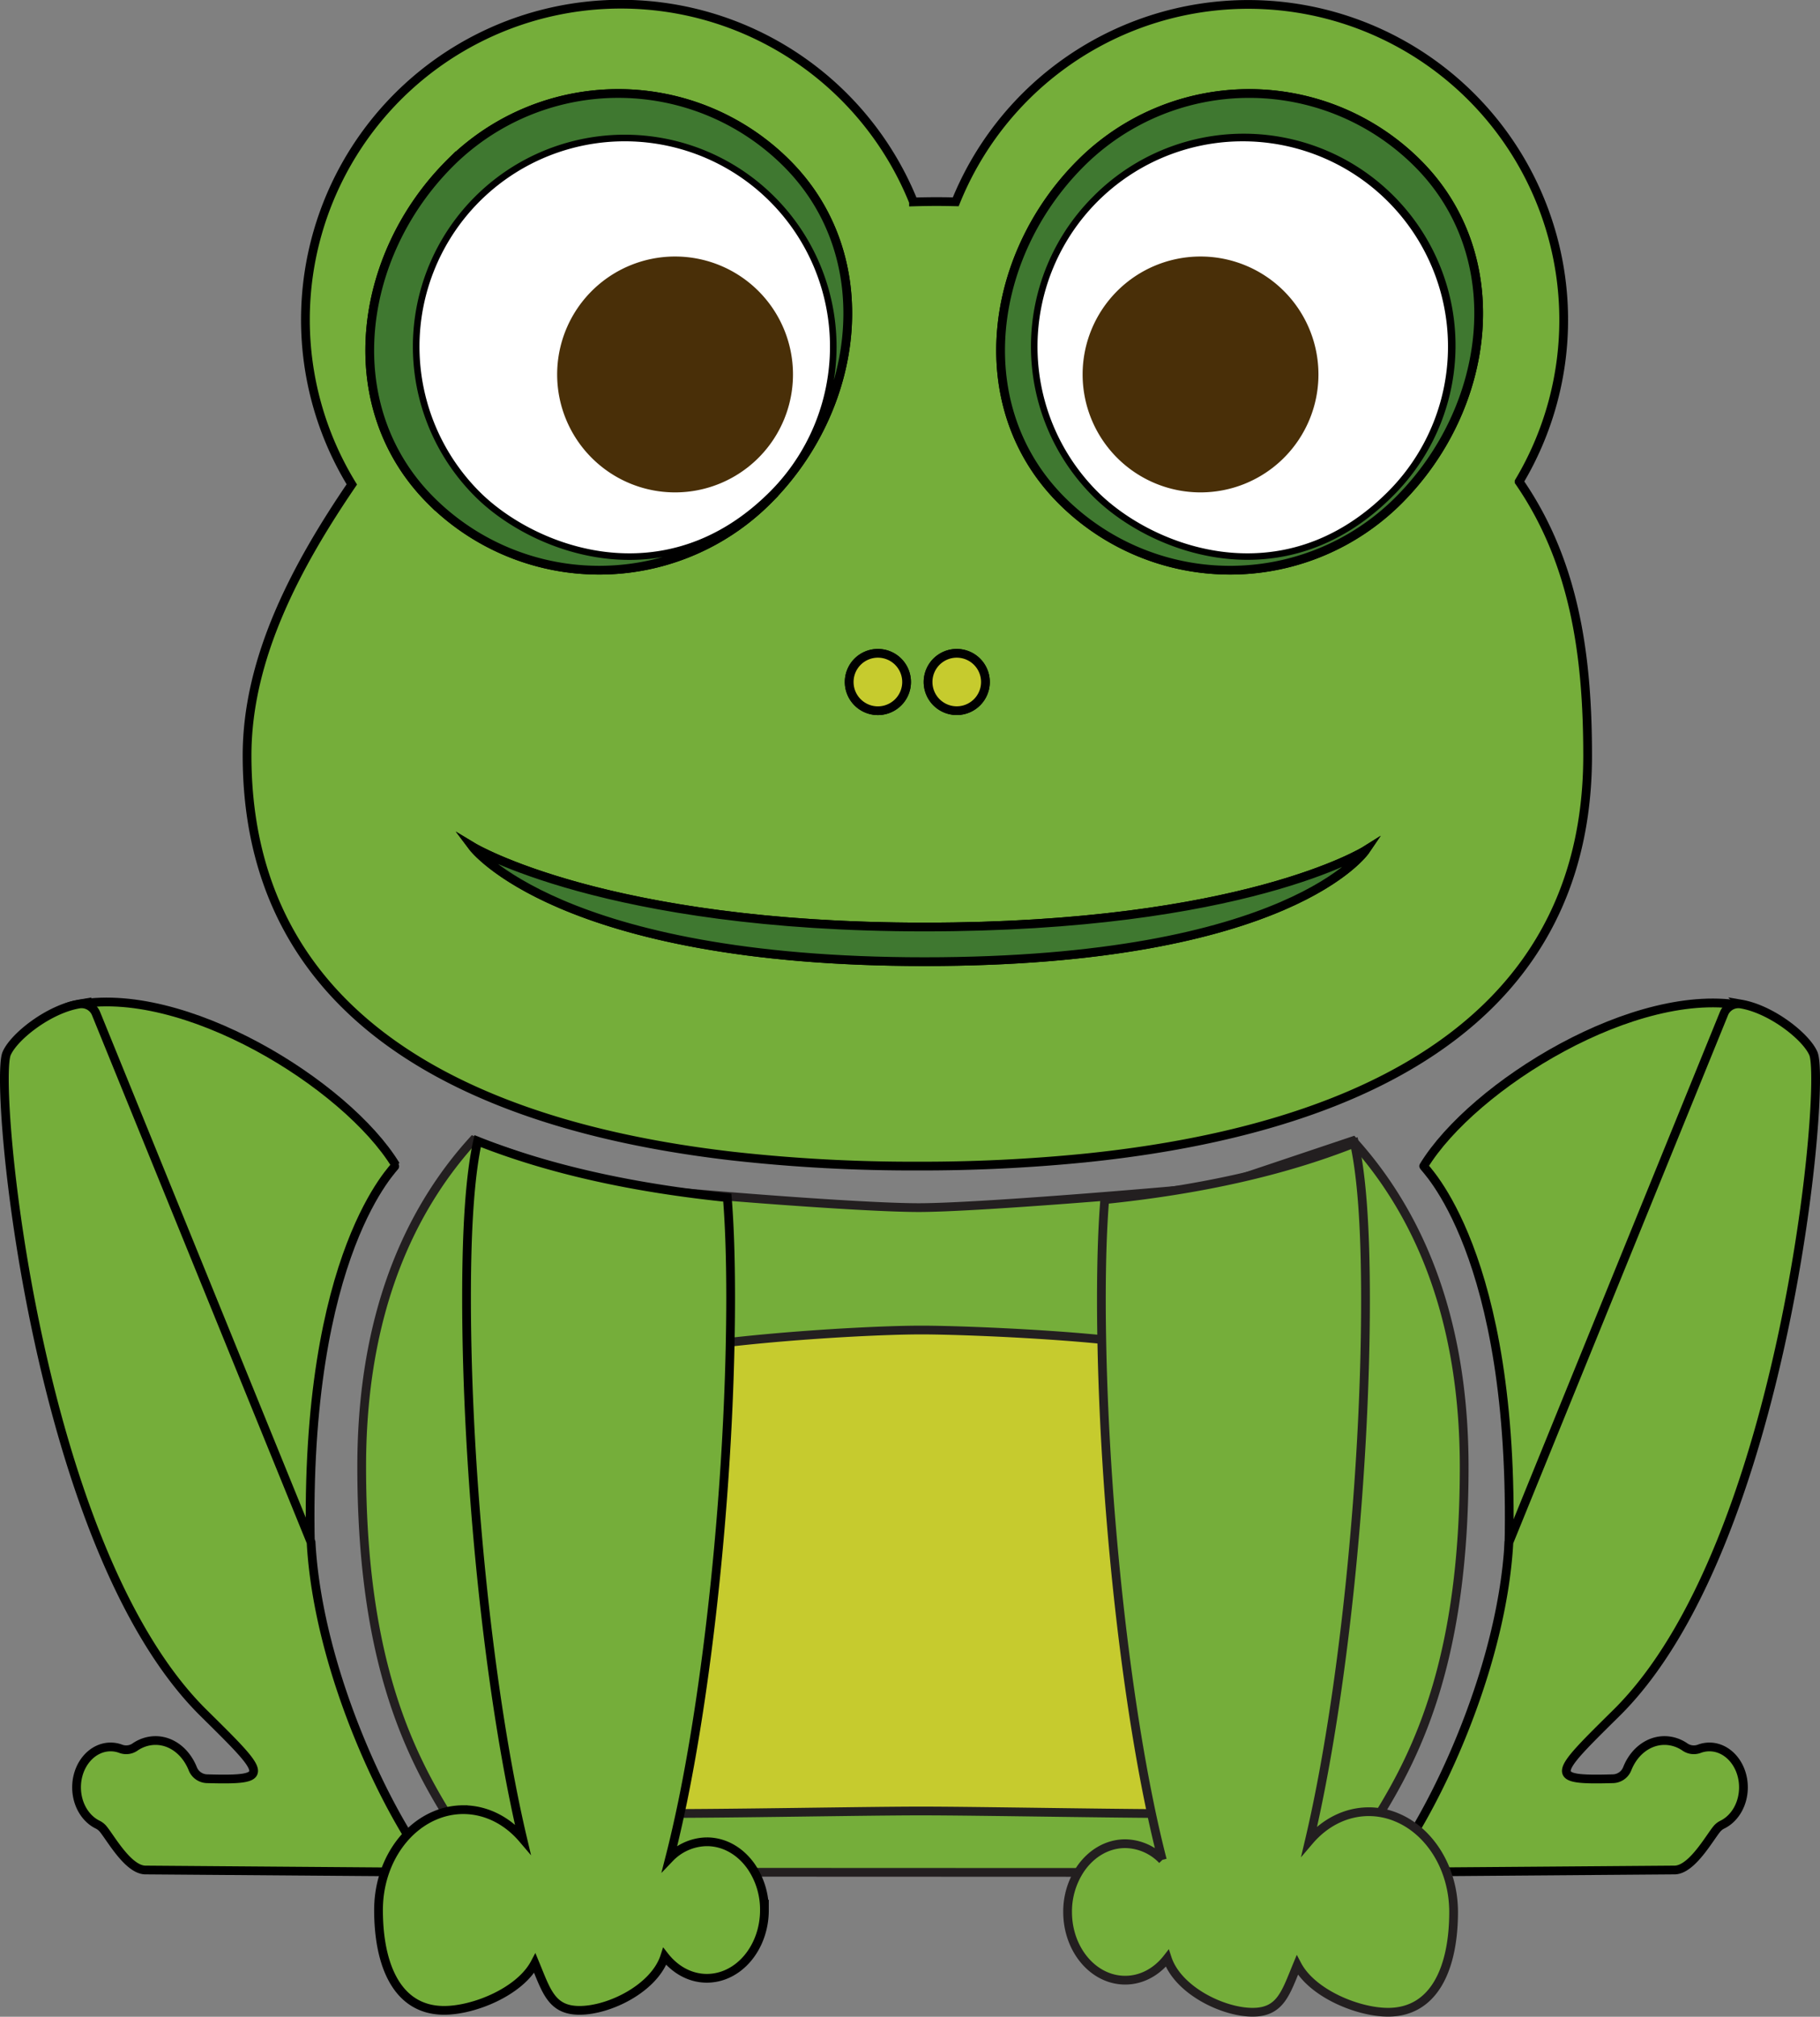 <svg xmlns="http://www.w3.org/2000/svg" viewBox="0 0 832.72 922.55">
    <rect x="0" y="0" width="832.72" height="922.55" fill="#808080" stroke="none"/>
    <defs>
        <style>.cls-1,.cls-6{fill:#75ae3a;}.cls-1,.cls-2,.cls-3,.cls-4{stroke:#000;}.cls-1,.cls-2,.cls-3,.cls-4,.cls-6,.cls-7{stroke-miterlimit:10;}.cls-1,.cls-2,.cls-4,.cls-6,.cls-7{stroke-width:4px;}.cls-2{fill:#3f7830;}.cls-3{fill:#fff;stroke-width:2px;}.cls-4,.cls-7{fill:#c6cb2e;}.cls-5{fill:#492f08;}.cls-6,.cls-7{stroke:#231f20;}</style>
    </defs>
    <g id="tete">
        <path class="cls-1" d="M877.9,579.45A740.84,740.84,0,0,0,962.32,584a753.8,753.8,0,0,0,76.75-3.69c42.31-4.33,81.07-12.66,114.24-25.84,3.81-1.52,7.55-3.09,11.21-4.74,64-28.77,104.49-77.58,104.49-153.52,0-45.58-5.84-88.34-31.34-125.3a144.33,144.33,0,1,0-257.77-128c-2.94-.07-5.89-.12-8.85-.12-3.51,0-7,.07-10.47.17a144.33,144.33,0,1,0-257,129.22c-24.95,36.66-47.93,79-47.93,124,0,75.49,40,124.17,103.37,153q2.67,1.21,5.42,2.39C797.09,565.59,835.62,574.58,877.9,579.45ZM993.47,362.56a13.12,13.12,0,1,1-13.11-13.12A13.11,13.11,0,0,1,993.47,362.56Zm-36.07,0a13.13,13.13,0,1,1-13.13-13.12A13.12,13.12,0,0,1,957.4,362.56Zm79.67-237.26a109,109,0,0,1,154.18,0c42.58,42.57,33.85,111.6-8.73,154.17a109,109,0,0,1-154.18,0C985.75,236.91,994.48,167.88,1037.07,125.3Zm-288.66,0a109,109,0,0,1,154.18,0c42.59,42.58,33.85,111.61-8.73,154.18a109,109,0,0,1-154.18,0C697.11,236.91,705.84,167.88,748.41,125.31ZM965.59,474.64c146,0,201.77-35,201.77-35s-34.48,50.85-201.77,50.85S758.91,438,758.91,438,819.63,474.64,965.59,474.64Z" transform="translate(-542.61 -50.59)" />
        <path class="cls-2" d="M1028.34,279.48a109,109,0,0,0,154.18,0c42.58-42.57,51.31-111.6,8.73-154.17a109,109,0,0,0-154.18,0C994.48,167.88,985.75,236.91,1028.34,279.48ZM1044.1,142a94.91,94.91,0,1,1,134.22,134.22c-48.69,48.71-108.79,25.42-134.21,0A94.92,94.92,0,0,1,1044.1,142Z" transform="translate(-542.61 -50.59)" />
        <path class="cls-3" d="M1044.11,276.26c25.42,25.42,85.52,48.71,134.21,0a94.91,94.91,0,1,0-134.21,0Z" transform="translate(-542.61 -50.59)" />
        <path class="cls-2" d="M893.86,279.48c42.58-42.57,51.32-111.6,8.73-154.18a109,109,0,0,0-154.18,0c-42.57,42.57-51.3,111.6-8.73,154.17A109,109,0,0,0,893.86,279.48ZM761.33,142A94.91,94.91,0,1,1,895.55,276.26c-48.71,48.71-108.8,25.42-134.2,0A94.9,94.9,0,0,1,761.33,142Z" transform="translate(-542.61 -50.59)" />
        <path class="cls-3" d="M761.35,276.26c25.4,25.42,85.49,48.71,134.2,0a94.91,94.91,0,1,0-134.2,0Z" transform="translate(-542.61 -50.59)" />
        <path class="cls-4" d="M931.15,362.56a13.13,13.13,0,1,0,13.12-13.12A13.12,13.12,0,0,0,931.15,362.56Z" transform="translate(-542.61 -50.59)" />
        <path class="cls-4" d="M967.24,362.56a13.12,13.12,0,1,0,13.12-13.12A13.11,13.11,0,0,0,967.24,362.56Z" transform="translate(-542.61 -50.59)" />
        <g id="oeilDroit">
            <path class="cls-5" d="M1091.9,167.93a53.95,53.95,0,1,0,53.95,53.94A53.95,53.95,0,0,0,1091.9,167.93Z" transform="translate(-542.61 -50.59)" />
        </g>
        <g id="oeilGauche">
            <path class="cls-5" d="M851.43,167.93a53.95,53.95,0,1,0,54,53.94A53.94,53.94,0,0,0,851.43,167.93Z" transform="translate(-542.61 -50.59)" />
        </g>
        <g id="bouche">
            <path class="cls-2" d="M965.59,490.49c167.29,0,201.77-50.85,201.77-50.85s-55.8,35-201.77,35S758.91,438,758.91,438,798.3,490.49,965.59,490.49Z" transform="translate(-542.61 -50.59)" />
        </g>
    </g>
    <g id="jambeDroite">
        <path class="cls-1" d="M684.64,757.56c-3-135,39.31-173.51,39-174-22.59-37-97.57-83.36-146.92-73.21-53.17,10.92,39.92,202.21,97,242Z" transform="translate(-542.61 -50.59)" />
        <path class="cls-1" d="M609,906c-8.42-.25-17-16.94-19.88-19.5a7.65,7.65,0,0,0-1.73-1.2c-5.71-2.74-9.75-9.36-9.75-17.11,0-10.2,7-18.48,15.59-18.48a13.22,13.22,0,0,1,4.65.85,7.11,7.11,0,0,0,6.48-.79,16.54,16.54,0,0,1,9.37-3c7.55,0,14,5.27,17.06,12.87a7.22,7.22,0,0,0,6.49,4.61c29.91.81,27.55-1.37-1.55-30.11-77.23-76.28-96.09-287.61-90.09-301.61,3.31-7.71,19.15-20.26,33.1-22.65a7.15,7.15,0,0,1,7.82,4.37L684.94,756.1h0c3.32,60.48,36.75,127.84,56,150.91Z" transform="translate(-542.61 -50.59)" />
        <path class="cls-1" d="M364,490.44" transform="translate(-542.61 -50.59)" />
    </g>
    <g id="jambeGauche">
        <path class="cls-1" d="M1243.93,752.79c57.07-39.79,150.16-231.07,97-242C1291.57,500.64,1216.6,547,1194,584c-.3.5,42,39,39,174Z" transform="translate(-542.61 -50.59)" />
        <path class="cls-1" d="M1553.66,490.88" transform="translate(-542.61 -50.59)" />
        <path class="cls-1" d="M1308.94,906c8.42-.25,17-16.94,19.88-19.5a7.65,7.65,0,0,1,1.73-1.2c5.72-2.74,9.75-9.36,9.75-17.11,0-10.2-7-18.48-15.58-18.48a13.14,13.14,0,0,0-4.65.85,7.13,7.13,0,0,1-6.49-.79,16.54,16.54,0,0,0-9.36-3c-7.56,0-14.06,5.27-17.07,12.87a7.22,7.22,0,0,1-6.49,4.61c-29.91.81-27.55-1.37,1.55-30.11,77.23-76.28,96.09-287.61,90.09-301.61-3.3-7.71-19.15-20.26-33.1-22.65a7.15,7.15,0,0,0-7.82,4.37L1233,756.1h0c-3.32,60.48-36.76,127.84-56,150.91Z" transform="translate(-542.61 -50.59)" />
    </g>
    <g id="corps">
        <path class="cls-6" d="M1153.63,907.15c7.45-4.08,14-17,19-25,19.37-31,39.9-74.19,39.9-160.46,0-51.29-11.78-92.58-32.41-125a179.67,179.67,0,0,0-18.47-24.26l-62.58,21C1074.54,595.86,989.5,603,963,603c-29.07,0-117-7.23-144.51-10.42-15.86-5.43-58-19.66-59.5-20.32a178.19,178.19,0,0,0-18.48,24.25c-20.63,32.45-32.41,73.74-32.41,125C708.1,807.81,728.64,851,748,882c5,8,11.55,20.92,19,25Z" transform="translate(-542.61 -50.59)" />
        <path class="cls-7" d="M818.77,688.19c-2,57.92-8.4,120.94-17.57,172.29a16.39,16.39,0,0,0,15.28,19.29C841.58,881,931.63,879,964,879c27.55,0,103.47,1.49,126.06,1.16,10.09-.15,27.67-9.3,25.89-19.23-9.47-52.91-15.94-118.27-17.8-177.69-.22-6.93-14.76-12.94-21.35-15.1C1058.84,662.26,988,659,964,659c-29.85,0-114.89,5.49-135.66,14.93A16.33,16.33,0,0,0,818.77,688.19Z" transform="translate(-542.61 -50.59)" />
    </g>
    <g id="papatteDroite">
        <path class="cls-6" d="M1181.84,882a33.17,33.17,0,0,0-12.91-2.67c-10.62,0-20.24,5.08-27.24,13.29,15.54-65.83,25.69-166.46,25.69-247.41,0-34.18-1.81-56.85-5.07-71.71-33.17,13.18-71.93,21.52-114.24,25.85-1,12.33-1.53,27.42-1.53,45.86,0,7.5.1,15.19.27,23,1.51,69.24,9.6,148.37,21.61,207,1.89,9.27,3.89,18,6,26.16a24,24,0,0,0-17-7.4c-8.28,0-15.66,4.54-20.49,11.63a34.82,34.82,0,0,0-5.85,19.59c0,17.24,11.8,31.21,26.34,31.21,7.61,0,14.45-3.85,19.25-10,4.71,14.42,25.23,24.67,39.06,24.67,12.81,0,15.13-8.81,20.43-21.57,6.85,12.94,27.69,21.57,41.53,21.57,21.39,0,30-20.55,30-45.91C1207.65,905.25,1196.87,888.31,1181.84,882Z" transform="translate(-542.61 -50.59)" />
    </g>
    <g id="papatteGauche">
        <path class="cls-1" d="M886.52,904.72c-4.83-7.09-12.21-11.63-20.49-11.63a24,24,0,0,0-17,7.4c2.08-8.13,4.08-16.89,6-26.16,12-58.68,20.1-137.81,21.61-207.05.17-7.8.27-15.49.27-23,0-18.44-.53-33.53-1.53-45.86-42.31-4.33-81.07-12.67-114.24-25.85-3.26,14.86-5.07,37.53-5.07,71.71,0,81,10.15,181.58,25.68,247.41-7-8.21-16.61-13.29-27.23-13.29a33.17,33.17,0,0,0-12.91,2.67c-15,6.31-25.81,23.25-25.81,43.23,0,25.36,8.6,45.91,30,45.91,13.84,0,34.68-8.63,41.53-21.57,5.3,12.76,7.61,21.57,20.43,21.57,13.83,0,34.35-10.25,39-24.67,4.81,6.12,11.65,10,19.26,10,14.54,0,26.34-14,26.34-31.21A34.82,34.82,0,0,0,886.52,904.72Z" transform="translate(-542.61 -50.59)" />
    </g>
</svg>